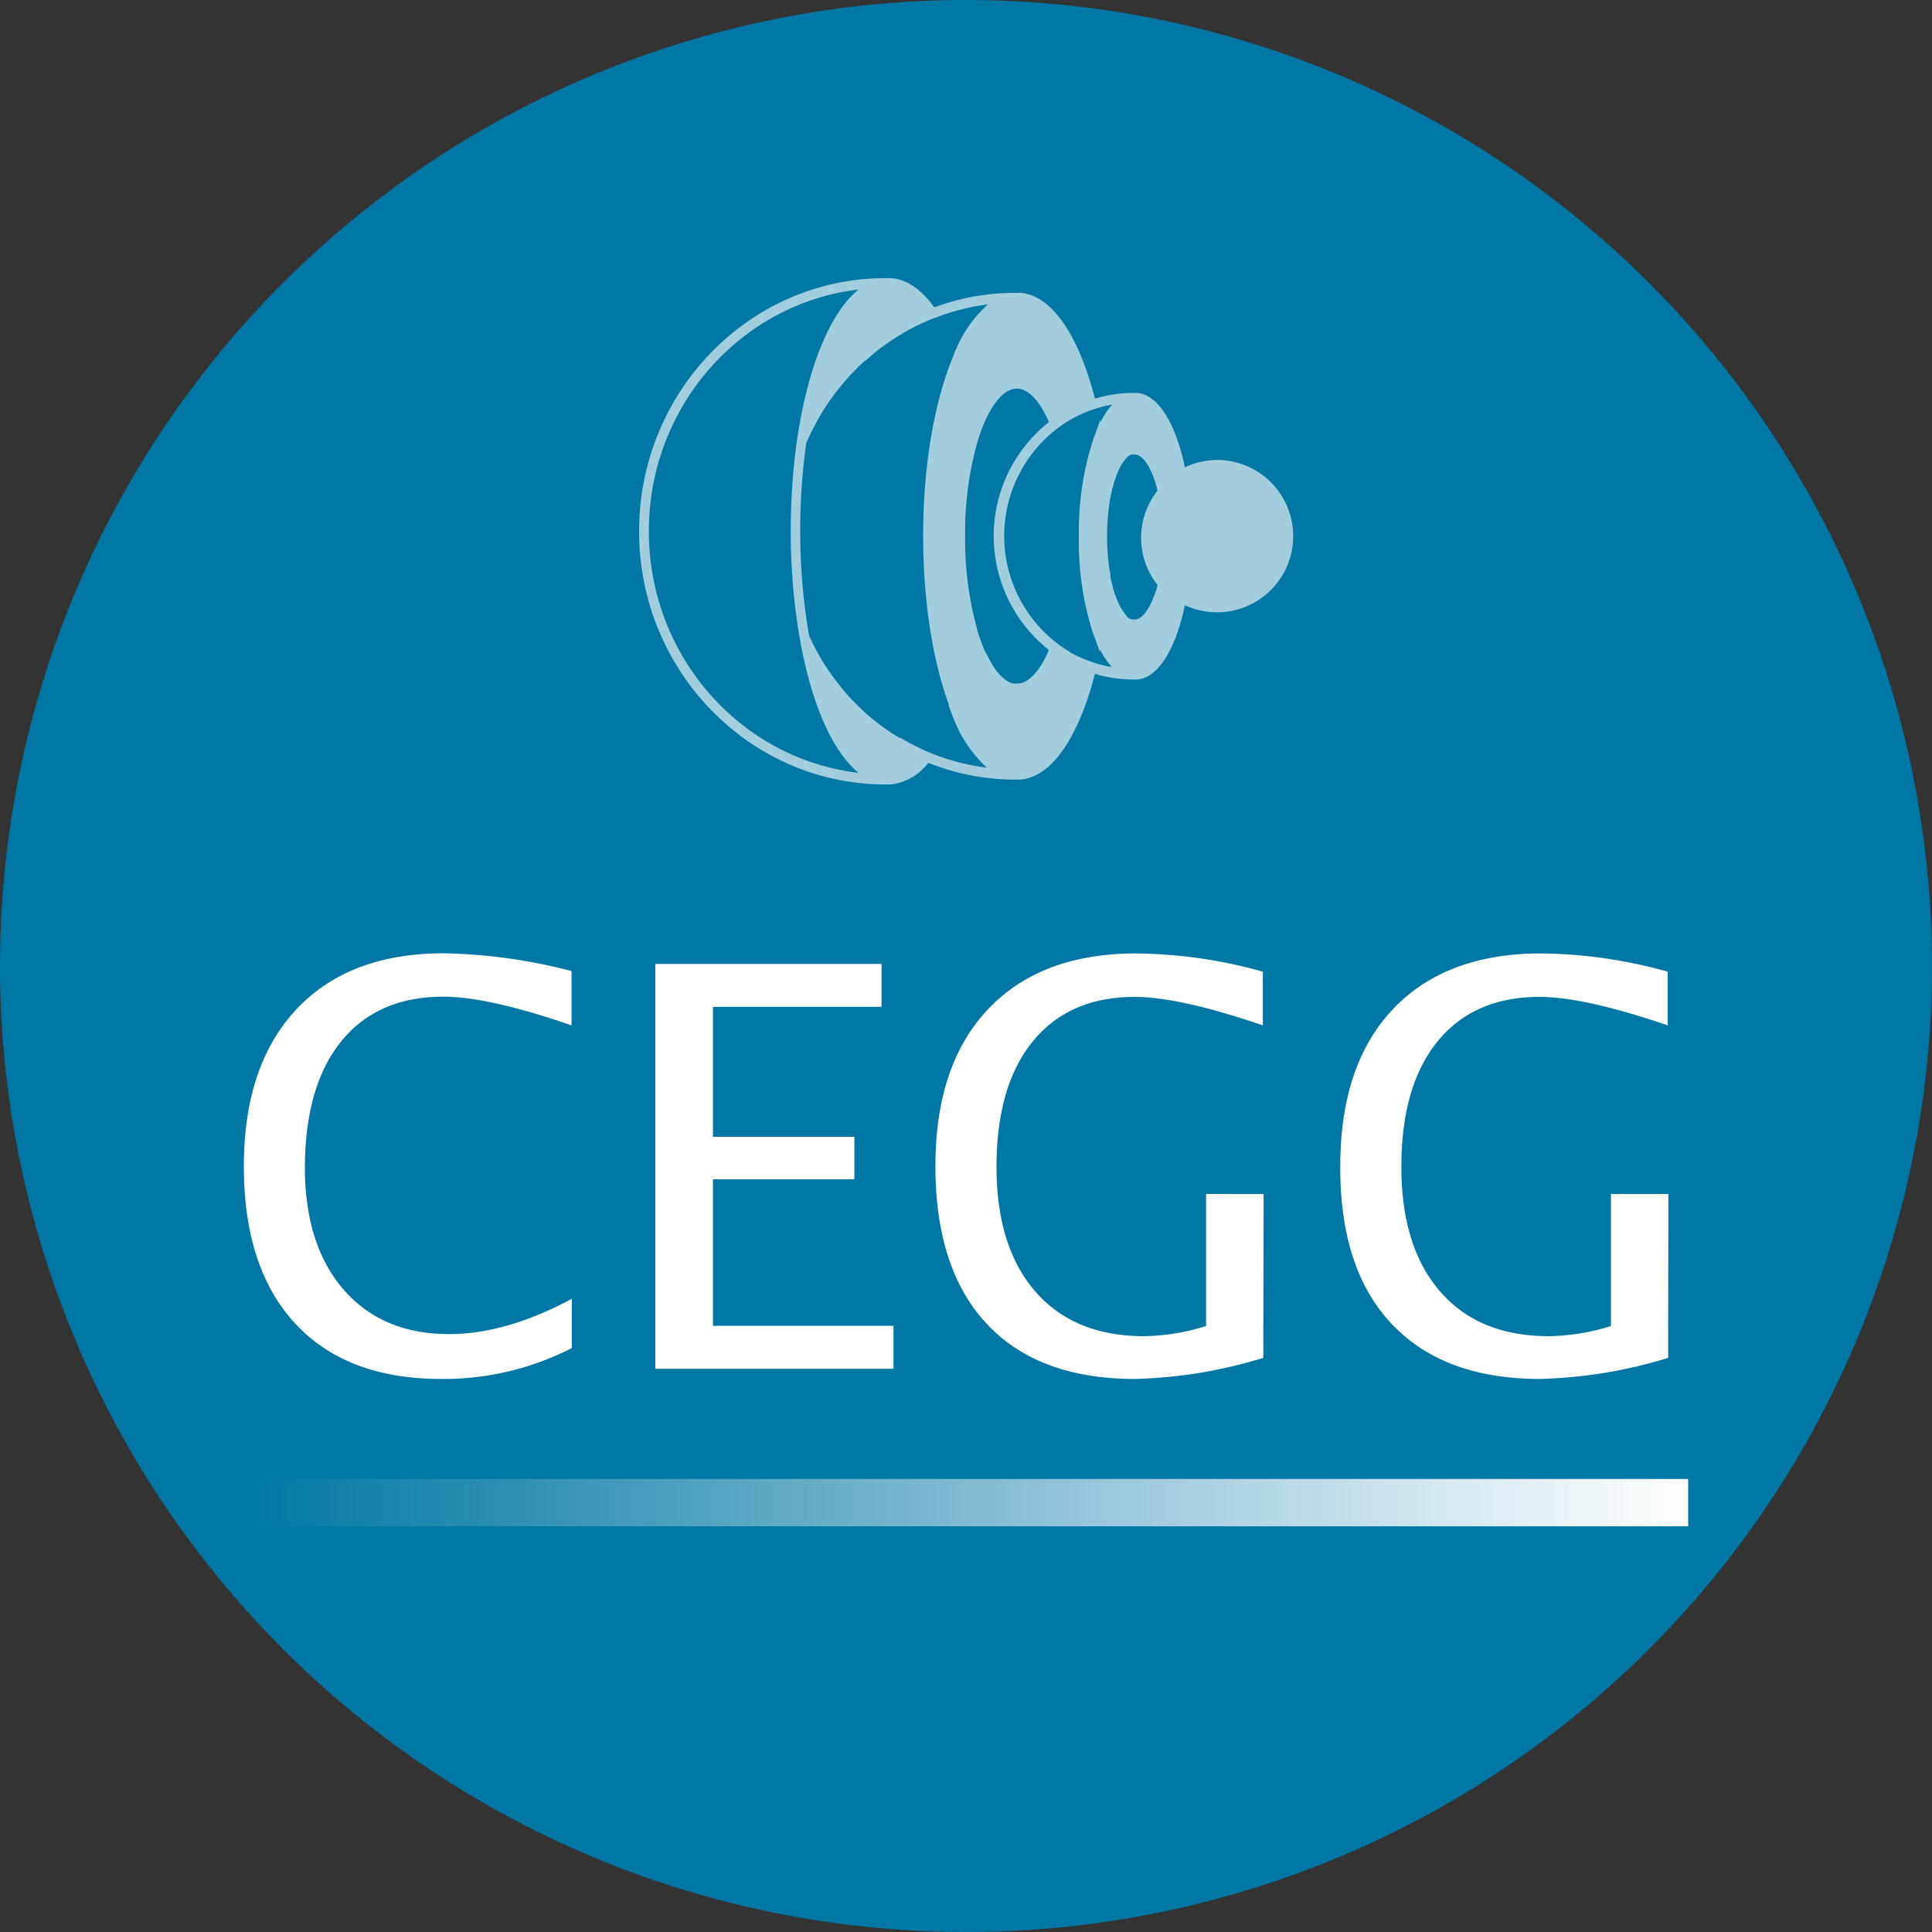<svg xmlns="http://www.w3.org/2000/svg" xmlns:xlink="http://www.w3.org/1999/xlink" viewBox="0 0 241.18 241.18"><rect x="0" y="0" width="241.18" height="241.18" fill="#333333" stroke="none"/><defs><style>.cls-1{fill:#0077a4;}.cls-2{opacity:0.63;}.cls-3{fill:#fff;}.cls-4{fill:none;stroke-miterlimit:10;stroke-width:5.91px;stroke:url(#Degradado_sin_nombre_6);}</style><linearGradient id="Degradado_sin_nombre_6" x1="30.46" y1="187.58" x2="210.74" y2="187.58" gradientUnits="userSpaceOnUse"><stop offset="0" stop-color="#fff" stop-opacity="0"/><stop offset="1" stop-color="#fff"/></linearGradient></defs><title>CEGG</title><g id="Capa_2" data-name="Capa 2"><g id="Capa_1-2" data-name="Capa 1"><circle class="cls-1" cx="120.59" cy="120.59" r="120.59" transform="translate(-49.95 120.59) rotate(-45)"/><g class="cls-2"><path class="cls-3" d="M152,57.42a9.5,9.5,0,0,0-4.09.92l-.14-.66h0c-1.21-5.25-3.37-8.46-5.84-8.63h-.39a16.89,16.89,0,0,0-4.85.71c-2.11-8.14-5.5-12.94-9.32-13.2h-.66a28.79,28.79,0,0,0-10.07,1.81h0c-1.67-2.29-3.49-3.52-5.4-3.65h-.68c-17,0-30.78,14.18-30.78,31.61s13.81,31.6,30.78,31.6h.65a6.89,6.89,0,0,0,4.68-2.71h0a28.75,28.75,0,0,0,10.82,2.1h.62c3.86-.26,7.25-5.06,9.36-13.2a16.89,16.89,0,0,0,4.85.71h.43c2.45-.2,4.59-3.4,5.8-8.62h0l.14-.66A9.51,9.51,0,1,0,152,57.42ZM127,85.33h-.06l-.29,0-.17,0-.18-.05-.19-.08-.15-.06a2.12,2.12,0,0,1-.2-.12l-.14-.08-.2-.15-.14-.11a1.54,1.54,0,0,1-.19-.17l-.15-.14-.18-.2-.15-.16-.18-.23-.14-.18-.18-.26-.13-.2-.18-.29c0-.08-.09-.14-.13-.22a3.24,3.24,0,0,1-.17-.32c0-.08-.09-.15-.13-.24s-.11-.23-.17-.35L123,81.4l-.16-.37-.12-.28-.15-.4a2.49,2.49,0,0,1-.11-.29l-.15-.43c0-.1-.07-.2-.11-.31s-.09-.3-.14-.45l-.09-.29h0l0-.09a41.58,41.58,0,0,1-1.49-11.57,41.77,41.77,0,0,1,1.61-12c1-3.18,2.33-5.34,3.73-6.1a2.34,2.34,0,0,1,1.12-.31c1.41,0,2.86,1.52,4,4.18a18.13,18.13,0,0,0,0,28.45C129.81,83.81,128.36,85.33,127,85.33Zm6.65-3.89a16.22,16.22,0,0,1-1.51-1h0a16.9,16.9,0,0,1,0-27.07h0c.33-.24.67-.47,1-.69.1-.06.21-.11.31-.18a15.78,15.78,0,0,1,3-1.38,15.23,15.23,0,0,1,2.39-.61,9.76,9.76,0,0,0-1.44,2.16l-.05-.24-.8,2.2h0l-.06.16h0a37.29,37.29,0,0,0-1.81,12.11A37.31,37.31,0,0,0,136.43,79h0l.06.15h0l.8,2.2.05-.24a9.76,9.76,0,0,0,1.44,2.16,15.23,15.23,0,0,1-2.39-.61A15.94,15.94,0,0,1,133.6,81.44Zm8.06-4.1-.2,0-.11,0-.1,0-.13-.07a.2.2,0,0,0-.08,0l-.15-.11-.07,0-.16-.15,0-.06a1.37,1.37,0,0,1-.16-.18l-.06-.07a1.77,1.77,0,0,1-.16-.22l-.06-.08L140,76l-.07-.11-.14-.26s-.05-.09-.07-.14-.08-.18-.13-.27-.05-.11-.08-.18-.07-.18-.11-.28l-.09-.21c0-.1-.07-.2-.1-.3l-.09-.25-.09-.3-.09-.3c0-.1-.05-.2-.07-.3s-.07-.23-.09-.35-.05-.21-.07-.31l-.09-.4c0-.1,0-.21,0-.31s-.06-.29-.09-.45v0a28.38,28.38,0,0,1,0-8.63v0h0c0-.13,0-.25.07-.37l.06-.36c0-.13.05-.24.08-.36a3.59,3.59,0,0,1,.08-.35c0-.11,0-.21.08-.32s.05-.22.08-.33l.09-.3.09-.3.1-.27.09-.28.1-.24c0-.09.07-.17.1-.25l.11-.23a2.14,2.14,0,0,1,.1-.22,1.28,1.28,0,0,1,.11-.2,1.24,1.24,0,0,1,.1-.2c0-.06.07-.12.11-.17a1.74,1.74,0,0,1,.11-.18l.11-.15.1-.15.12-.13.1-.12a.69.69,0,0,1,.13-.11l.09-.1.13-.09.09-.07.13-.06.08,0,.13,0,.08,0,.2,0a1,1,0,0,1,.37.08c.69.26,1.38,1.25,1.94,2.72a13.49,13.49,0,0,1,.41,1.31v0c0,.13.06.26.1.4a9.47,9.47,0,0,0,0,11.77c0,.14-.07.29-.1.42C143.71,75.73,142.64,77.34,141.66,77.34ZM81,66.31c0-15.58,11.47-28.44,26.18-30.17-3.51,2.82-6.36,9.65-7.7,18.9v0c-.2,1.4-.36,2.83-.48,4.28v0h0q-.28,3.41-.29,7a80.12,80.12,0,0,0,.49,8.89h0c.16,1.46.36,2.88.6,4.27v0c1.44,8.32,4.12,14.35,7.38,17C92.43,94.75,81,81.88,81,66.31ZM115.9,93.88h0c-.38-.16-.75-.33-1.12-.51l-.27-.13c-.28-.14-.55-.27-.82-.42l-.34-.18c-.32-.17-.63-.35-.94-.54l-.08,0-.06,0c-.33-.2-.65-.4-1-.62l-.26-.17-.67-.47-.5-.37c-.26-.2-.53-.4-.78-.61h0c-.34-.27-.68-.56-1-.85l0,0c-.58-.52-1.13-1.07-1.67-1.63l-.42-.45-.59-.67-.1-.12h0c-.19-.22-.37-.45-.54-.67s-.35-.44-.52-.67l-.34-.47-.48-.68-.31-.48-.19-.29c-.26-.4-.5-.82-.74-1.24-.15-.27-.3-.54-.44-.82l-.22-.42c-.11-.23-.23-.47-.34-.71l-.16-.34h0A76.08,76.08,0,0,1,99.9,66.31a77.86,77.86,0,0,1,.75-11h0c.2-.47.42-.93.64-1.39.09-.19.19-.37.29-.56s.27-.54.42-.8.24-.42.36-.63l.41-.69c.14-.21.27-.42.41-.62s.29-.44.44-.66l.43-.59c.16-.23.33-.44.5-.66l.43-.54.58-.68L106,47c.25-.28.51-.55.77-.81l.26-.28c.37-.36.75-.71,1.13-1s.7-.61,1.06-.9l.2-.16c.26-.21.53-.41.81-.61.13-.1.26-.2.4-.29l.65-.45.43-.28.95-.59.1-.06q.58-.34,1.2-.66a28.48,28.48,0,0,1,2.64-1.2l.05,0A27.49,27.49,0,0,1,123.33,38a15.61,15.61,0,0,0-4,5.65l0-.07-.61,1.57-.08.21h0c-2.19,5.72-3.4,13.36-3.4,21.55,0,7.92,1.14,15.39,3.21,21.06h0l0,.1,0,.08.55,1.5,0-.06a16.19,16.19,0,0,0,4.2,6.24A27.41,27.41,0,0,1,115.9,93.88Z"/></g><path class="cls-3" d="M71.39,168.28a35.06,35.06,0,0,1-16.32,3.86q-11.79,0-18.2-6.9t-6.43-19.6Q30.44,133,37,126t18.46-7a68.5,68.5,0,0,1,15.89,2.22V128q-10.39-3.58-16-3.58-8.23,0-12.74,5.56T38.06,145.7q0,9.7,4.82,15.27t13.18,5.57q7.14,0,15.33-4.41Z"/><path class="cls-3" d="M81.81,170.87V120.33h28.24v5.36H89v16.22h17.66v5.3H89v18.3h22.54v5.36Z"/><path class="cls-3" d="M157.7,169.51a59.57,59.57,0,0,1-16,2.63q-12.06,0-18.49-6.85t-6.44-19.69q0-12.63,6.54-19.58t18.39-7a60.49,60.49,0,0,1,15.95,2.28V128q-10.45-3.56-16-3.55-8.19,0-12.72,5.55t-4.53,15.66q0,10,4.85,15.57t13.57,5.57a26.8,26.8,0,0,0,7.74-1.27V149.05h7.18Z"/><path class="cls-3" d="M208.24,169.51a59.45,59.45,0,0,1-16,2.63q-12,0-18.49-6.85t-6.44-19.69q0-12.63,6.54-19.58t18.39-7a60.38,60.38,0,0,1,15.95,2.28V128q-10.44-3.56-16-3.55-8.21,0-12.73,5.55t-4.52,15.66q0,10,4.84,15.57t13.58,5.57a26.86,26.86,0,0,0,7.74-1.27V149.05h7.17Z"/><line class="cls-4" x1="210.74" y1="187.58" x2="30.46" y2="187.58"/></g></g></svg>